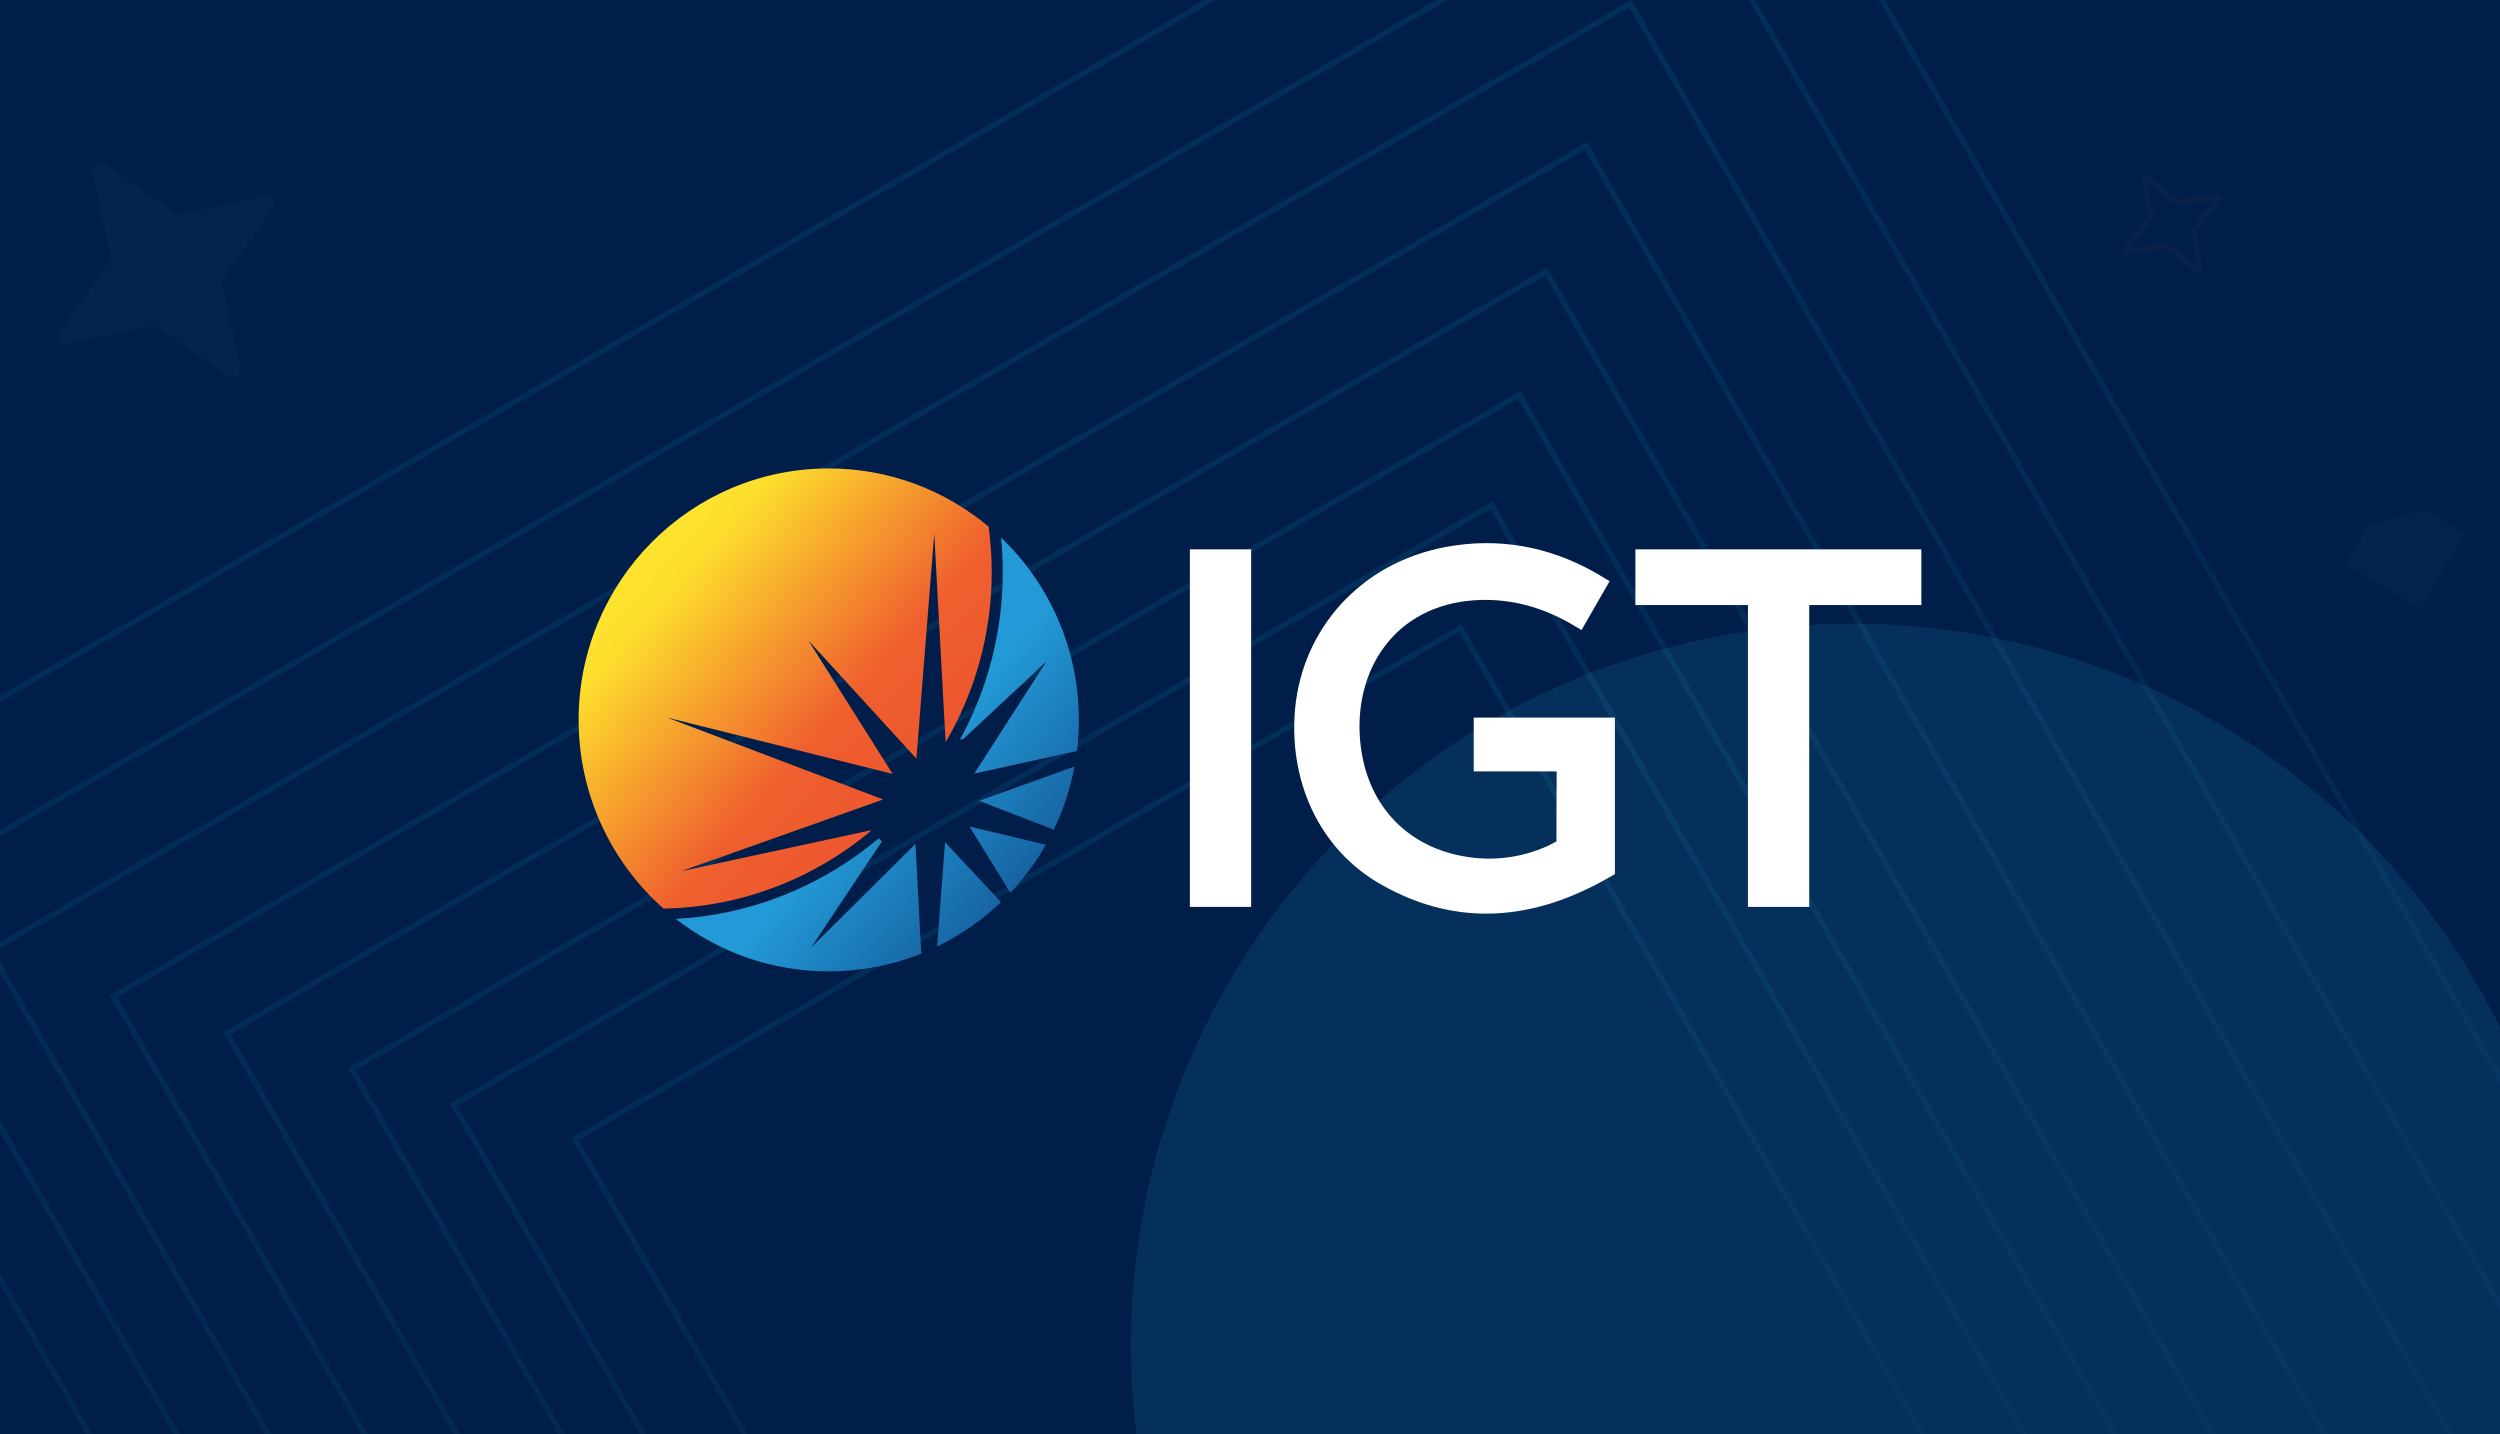 <svg width="441" height="253" viewBox="0 0 441 253" fill="none" xmlns="http://www.w3.org/2000/svg">
<g clip-path="url(#clip0_11660_12584)">
<rect width="441" height="253" fill="#001E49"/>
<g opacity="0.1">
<path d="M346.438 266.718L346.869 266.469L346.621 266.037L257.85 111.186L257.601 110.75L257.166 111.001L101.871 200.686L101.44 200.935L101.688 201.367L148.815 283.488L148.918 283.668L149.119 283.722L263.823 314.457L264.023 314.51L264.203 314.406L346.438 266.718Z" stroke="url(#paint0_linear_11660_12584)"/>
<path d="M367.341 271.927L367.771 271.677L367.524 271.246L263.365 89.552L263.115 89.117L262.681 89.367L80.467 194.598L80.035 194.847L80.283 195.28L135.579 291.635L135.682 291.815L135.883 291.869L270.47 327.932L270.671 327.985L270.851 327.881L367.341 271.927Z" stroke="url(#paint1_linear_11660_12584)"/>
<path d="M385.304 275.258L385.734 275.008L385.487 274.577L268.265 70.096L268.016 69.661L267.581 69.912L62.516 188.34L62.084 188.589L62.332 189.021L124.563 297.461L124.666 297.641L124.867 297.695L276.333 338.28L276.533 338.334L276.713 338.229L385.304 275.258Z" stroke="url(#paint2_linear_11660_12584)"/>
<path d="M405.329 280.2L405.759 279.95L405.512 279.519L272.989 48.347L272.739 47.911L272.305 48.162L40.471 182.049L40.039 182.298L40.288 182.731L110.641 305.325L110.745 305.505L110.945 305.559L282.183 351.442L282.383 351.496L282.563 351.391L405.329 280.2Z" stroke="url(#paint3_linear_11660_12584)"/>
<path d="M427.824 284.988L428.254 284.739L428.007 284.307L280.016 26.153L279.766 25.718L279.332 25.969L20.439 175.482L20.008 175.732L20.256 176.164L98.821 313.067L98.924 313.248L99.125 313.301L290.349 364.54L290.549 364.593L290.729 364.489L427.824 284.988Z" stroke="url(#paint4_linear_11660_12584)"/>
<path d="M452.548 289.35L452.979 289.1L452.731 288.669L287.859 1.068L287.61 0.633L287.176 0.884L-1.248 167.452L-1.68 167.701L-1.431 168.134L86.095 320.653L86.199 320.833L86.4 320.887L299.435 377.97L299.636 378.023L299.816 377.919L452.548 289.35Z" stroke="url(#paint5_linear_11660_12584)"/>
<path d="M476.675 293.368L477.105 293.118L476.858 292.687L295.724 -23.28L295.475 -23.716L295.04 -23.465L-21.831 159.532L-22.263 159.781L-22.015 160.214L74.145 327.776L74.249 327.956L74.449 328.01L308.497 390.723L308.698 390.777L308.878 390.673L476.675 293.368Z" stroke="url(#paint6_linear_11660_12584)"/>
<path d="M500.185 294.432L500.615 294.182L500.368 293.75L302.754 -50.965L302.504 -51.4L302.07 -51.149L-43.632 148.497L-44.064 148.747L-43.815 149.179L61.093 331.987L61.197 332.168L61.398 332.221L316.74 400.64L316.941 400.694L317.121 400.59L500.185 294.432Z" stroke="url(#paint7_linear_11660_12584)"/>
</g>
<path opacity="0.03" d="M30.82 37.504L18.49 28.877C17.457 28.154 16.062 29.066 16.32 30.313L19.442 45.034C19.523 45.407 19.442 45.803 19.219 46.127L10.592 58.457C9.869 59.491 10.781 60.886 12.028 60.627L26.749 57.505C27.121 57.425 27.518 57.505 27.842 57.728L40.172 66.355C41.206 67.078 42.601 66.167 42.342 64.919L39.221 50.198C39.14 49.826 39.22 49.43 39.443 49.105L48.07 36.775C48.793 35.742 47.882 34.347 46.634 34.605L31.913 37.727C31.541 37.808 31.145 37.727 30.82 37.504Z" fill="#D1E4FD"/>
<path opacity="0.03" d="M413.849 99.522L427.001 107.321L434.794 94.083L427.816 89.949L417.968 92.497L413.849 99.522Z" fill="#D1E4FD"/>
<path d="M387.024 41.037L387.024 41.037L387.025 41.042L388.021 47.725C388.021 47.725 388.021 47.725 388.021 47.725C388.038 47.838 387.907 47.916 387.813 47.843C387.813 47.843 387.813 47.843 387.813 47.843L382.527 43.641C382.526 43.641 382.526 43.641 382.525 43.641C382.281 43.445 381.967 43.364 381.661 43.407L381.661 43.407L381.656 43.407L374.973 44.403C374.973 44.403 374.973 44.403 374.973 44.403C374.86 44.42 374.782 44.289 374.855 44.196C374.855 44.195 374.855 44.195 374.855 44.195L379.056 38.909C379.057 38.909 379.057 38.908 379.057 38.908C379.253 38.663 379.334 38.349 379.291 38.043L379.291 38.043L379.291 38.038L378.295 31.355C378.278 31.243 378.408 31.164 378.502 31.237C378.503 31.237 378.503 31.237 378.503 31.238L383.789 35.439C383.789 35.439 383.79 35.439 383.79 35.44C384.035 35.636 384.349 35.716 384.655 35.674L384.655 35.674L384.659 35.673L391.342 34.677C391.342 34.677 391.342 34.677 391.343 34.677C391.455 34.66 391.534 34.791 391.461 34.885C391.461 34.885 391.461 34.885 391.46 34.885L387.259 40.171C387.259 40.172 387.258 40.172 387.258 40.172C387.062 40.417 386.982 40.731 387.024 41.037Z" stroke="#0A214A"/>
<g filter="url(#filter0_f_11660_12584)">
<ellipse cx="127.247" cy="127.247" rx="127.247" ry="127.247" transform="matrix(-4.37114e-08 1 1 4.37114e-08 199.496 110.021)" fill="#34DAFF" fill-opacity="0.1"/>
</g>
<path d="M274.593 136.08H259.965V126.589H284.869V152.639V154.187L284.133 154.625C284.099 154.658 284.032 154.692 283.999 154.692C270.844 162.299 257.32 163.746 243.763 156.106C232.349 149.677 227.294 137.325 228.466 124.906C229.771 111.241 239.713 99.293 255.144 96.466C264.316 94.783 272.986 96.365 281.053 100.808C281.12 100.842 281.153 100.875 281.22 100.909L282.894 101.885L282.928 101.919L283.932 102.524L278.978 111.141L277.973 110.535H277.94C277.84 110.501 277.773 110.434 277.672 110.366C272.718 107.405 267.396 105.755 261.638 105.823C246.81 106.025 239.01 117.3 239.881 130.056C240.617 140.826 247.01 148.499 256.885 150.788C262.475 152.067 267.965 151.528 273.22 149.139C273.287 149.105 273.354 149.071 273.421 149.038C273.455 149.004 273.488 149.004 273.521 148.971L274.559 148.432V144.461L274.593 136.08Z" fill="white"/>
<path d="M338.929 96.904V106.732H319.146V159.976H308.334V106.732H288.484V96.904H338.929Z" fill="white"/>
<path d="M220.703 96.904H209.891V159.976H220.703V96.904Z" fill="white"/>
<path d="M162.593 168.189C157.505 170.242 151.982 171.353 146.191 171.353C136.015 171.353 126.676 167.887 119.211 162.098C132.768 161.357 145.186 156.14 154.994 147.895L155.563 148.433L143.111 167.112L161.488 148.871L162.492 167.887L162.593 168.189Z" fill="url(#paint8_linear_11660_12584)"/>
<path d="M174.942 100.909C174.942 111.848 171.963 122.113 166.808 130.931L164.8 94.144L161.653 133.825L142.607 112.992L157.469 136.518L117.702 126.589L155.795 141.028L120.146 153.683L153.519 146.48L153.62 146.581C143.645 154.928 130.925 160.01 117.033 160.28C107.861 152.135 102.07 140.22 102.07 126.993C102.07 102.491 121.82 82.634 146.189 82.634C156.934 82.634 166.741 86.504 174.407 92.899C174.741 95.524 174.942 98.183 174.942 100.909Z" fill="url(#paint9_linear_11660_12584)"/>
<path d="M176.584 159.136C173.27 162.3 169.454 164.959 165.27 166.978L165.336 166.641L166.709 148.568L176.584 159.136Z" fill="url(#paint10_linear_11660_12584)"/>
<path d="M184.484 149.039C182.743 152.102 180.634 154.929 178.224 157.487L171.027 145.808L183.915 148.871L184.484 149.039Z" fill="url(#paint11_linear_11660_12584)"/>
<path d="M189.536 135.205C188.8 139.143 187.562 142.912 185.854 146.413L185.587 146.244L172.699 141.263L189.202 135.34L189.536 135.205Z" fill="url(#paint12_linear_11660_12584)"/>
<path d="M190.308 126.993C190.308 128.844 190.208 130.695 189.974 132.479L171.864 136.45L184.551 116.728L169.99 130.291L169.32 130.493C174.141 121.709 176.885 111.645 176.885 100.909C176.885 98.856 176.785 96.837 176.584 94.817C185.019 102.895 190.308 114.304 190.308 126.993Z" fill="url(#paint13_linear_11660_12584)"/>
</g>
<defs>
<filter id="filter0_f_11660_12584" x="79.496" y="-9.979" width="494.492" height="494.493" filterUnits="userSpaceOnUse" color-interpolation-filters="sRGB">
<feFlood flood-opacity="0" result="BackgroundImageFix"/>
<feBlend mode="normal" in="SourceGraphic" in2="BackgroundImageFix" result="shape"/>
<feGaussianBlur stdDeviation="60" result="effect1_foregroundBlur_11660_12584"/>
</filter>
<linearGradient id="paint0_linear_11660_12584" x1="284.435" y1="350.756" x2="205.888" y2="116.821" gradientUnits="userSpaceOnUse">
<stop stop-color="#0A214A"/>
<stop offset="1" stop-color="#14D0FB"/>
</linearGradient>
<linearGradient id="paint1_linear_11660_12584" x1="294.633" y1="370.607" x2="202.47" y2="96.121" gradientUnits="userSpaceOnUse">
<stop stop-color="#0A214A"/>
<stop offset="1" stop-color="#14D0FB"/>
</linearGradient>
<linearGradient id="paint2_linear_11660_12584" x1="303.509" y1="386.367" x2="199.788" y2="77.459" gradientUnits="userSpaceOnUse">
<stop stop-color="#0A214A"/>
<stop offset="1" stop-color="#14D0FB"/>
</linearGradient>
<linearGradient id="paint3_linear_11660_12584" x1="312.89" y1="405.87" x2="195.63" y2="56.637" gradientUnits="userSpaceOnUse">
<stop stop-color="#0A214A"/>
<stop offset="1" stop-color="#14D0FB"/>
</linearGradient>
<linearGradient id="paint4_linear_11660_12584" x1="324.625" y1="425.376" x2="193.678" y2="35.383" gradientUnits="userSpaceOnUse">
<stop stop-color="#0A214A"/>
<stop offset="1" stop-color="#14D0FB"/>
</linearGradient>
<linearGradient id="paint5_linear_11660_12584" x1="337.606" y1="445.801" x2="191.723" y2="11.322" gradientUnits="userSpaceOnUse">
<stop stop-color="#0A214A"/>
<stop offset="1" stop-color="#14D0FB"/>
</linearGradient>
<linearGradient id="paint6_linear_11660_12584" x1="350.421" y1="465.292" x2="190.149" y2="-12.04" gradientUnits="userSpaceOnUse">
<stop stop-color="#0A214A"/>
<stop offset="1" stop-color="#14D0FB"/>
</linearGradient>
<linearGradient id="paint7_linear_11660_12584" x1="362.466" y1="482.038" x2="187.612" y2="-38.724" gradientUnits="userSpaceOnUse">
<stop stop-color="#0A214A"/>
<stop offset="1" stop-color="#14D0FB"/>
</linearGradient>
<linearGradient id="paint8_linear_11660_12584" x1="161.177" y1="173.274" x2="140.328" y2="155.668" gradientUnits="userSpaceOnUse">
<stop stop-color="#1764A3"/>
<stop offset="1" stop-color="#239AD7"/>
</linearGradient>
<linearGradient id="paint9_linear_11660_12584" x1="114.473" y1="98.835" x2="158.329" y2="137.368" gradientUnits="userSpaceOnUse">
<stop stop-color="#FDE32E"/>
<stop offset="0.112" stop-color="#FDDD2D"/>
<stop offset="0.734" stop-color="#EF602E"/>
<stop offset="1" stop-color="#EE582E"/>
</linearGradient>
<linearGradient id="paint10_linear_11660_12584" x1="172.678" y1="163.477" x2="151.829" y2="145.871" gradientUnits="userSpaceOnUse">
<stop stop-color="#1764A3"/>
<stop offset="1" stop-color="#239AD7"/>
</linearGradient>
<linearGradient id="paint11_linear_11660_12584" x1="181.316" y1="153.248" x2="160.467" y2="135.642" gradientUnits="userSpaceOnUse">
<stop stop-color="#1764A3"/>
<stop offset="1" stop-color="#239AD7"/>
</linearGradient>
<linearGradient id="paint12_linear_11660_12584" x1="188.602" y1="144.617" x2="167.753" y2="127.012" gradientUnits="userSpaceOnUse">
<stop stop-color="#1764A3"/>
<stop offset="1" stop-color="#239AD7"/>
</linearGradient>
<linearGradient id="paint13_linear_11660_12584" x1="196.793" y1="134.92" x2="175.944" y2="117.314" gradientUnits="userSpaceOnUse">
<stop stop-color="#1764A3"/>
<stop offset="1" stop-color="#239AD7"/>
</linearGradient>
<clipPath id="clip0_11660_12584">
<rect width="441" height="253" fill="white"/>
</clipPath>
</defs>
</svg>
